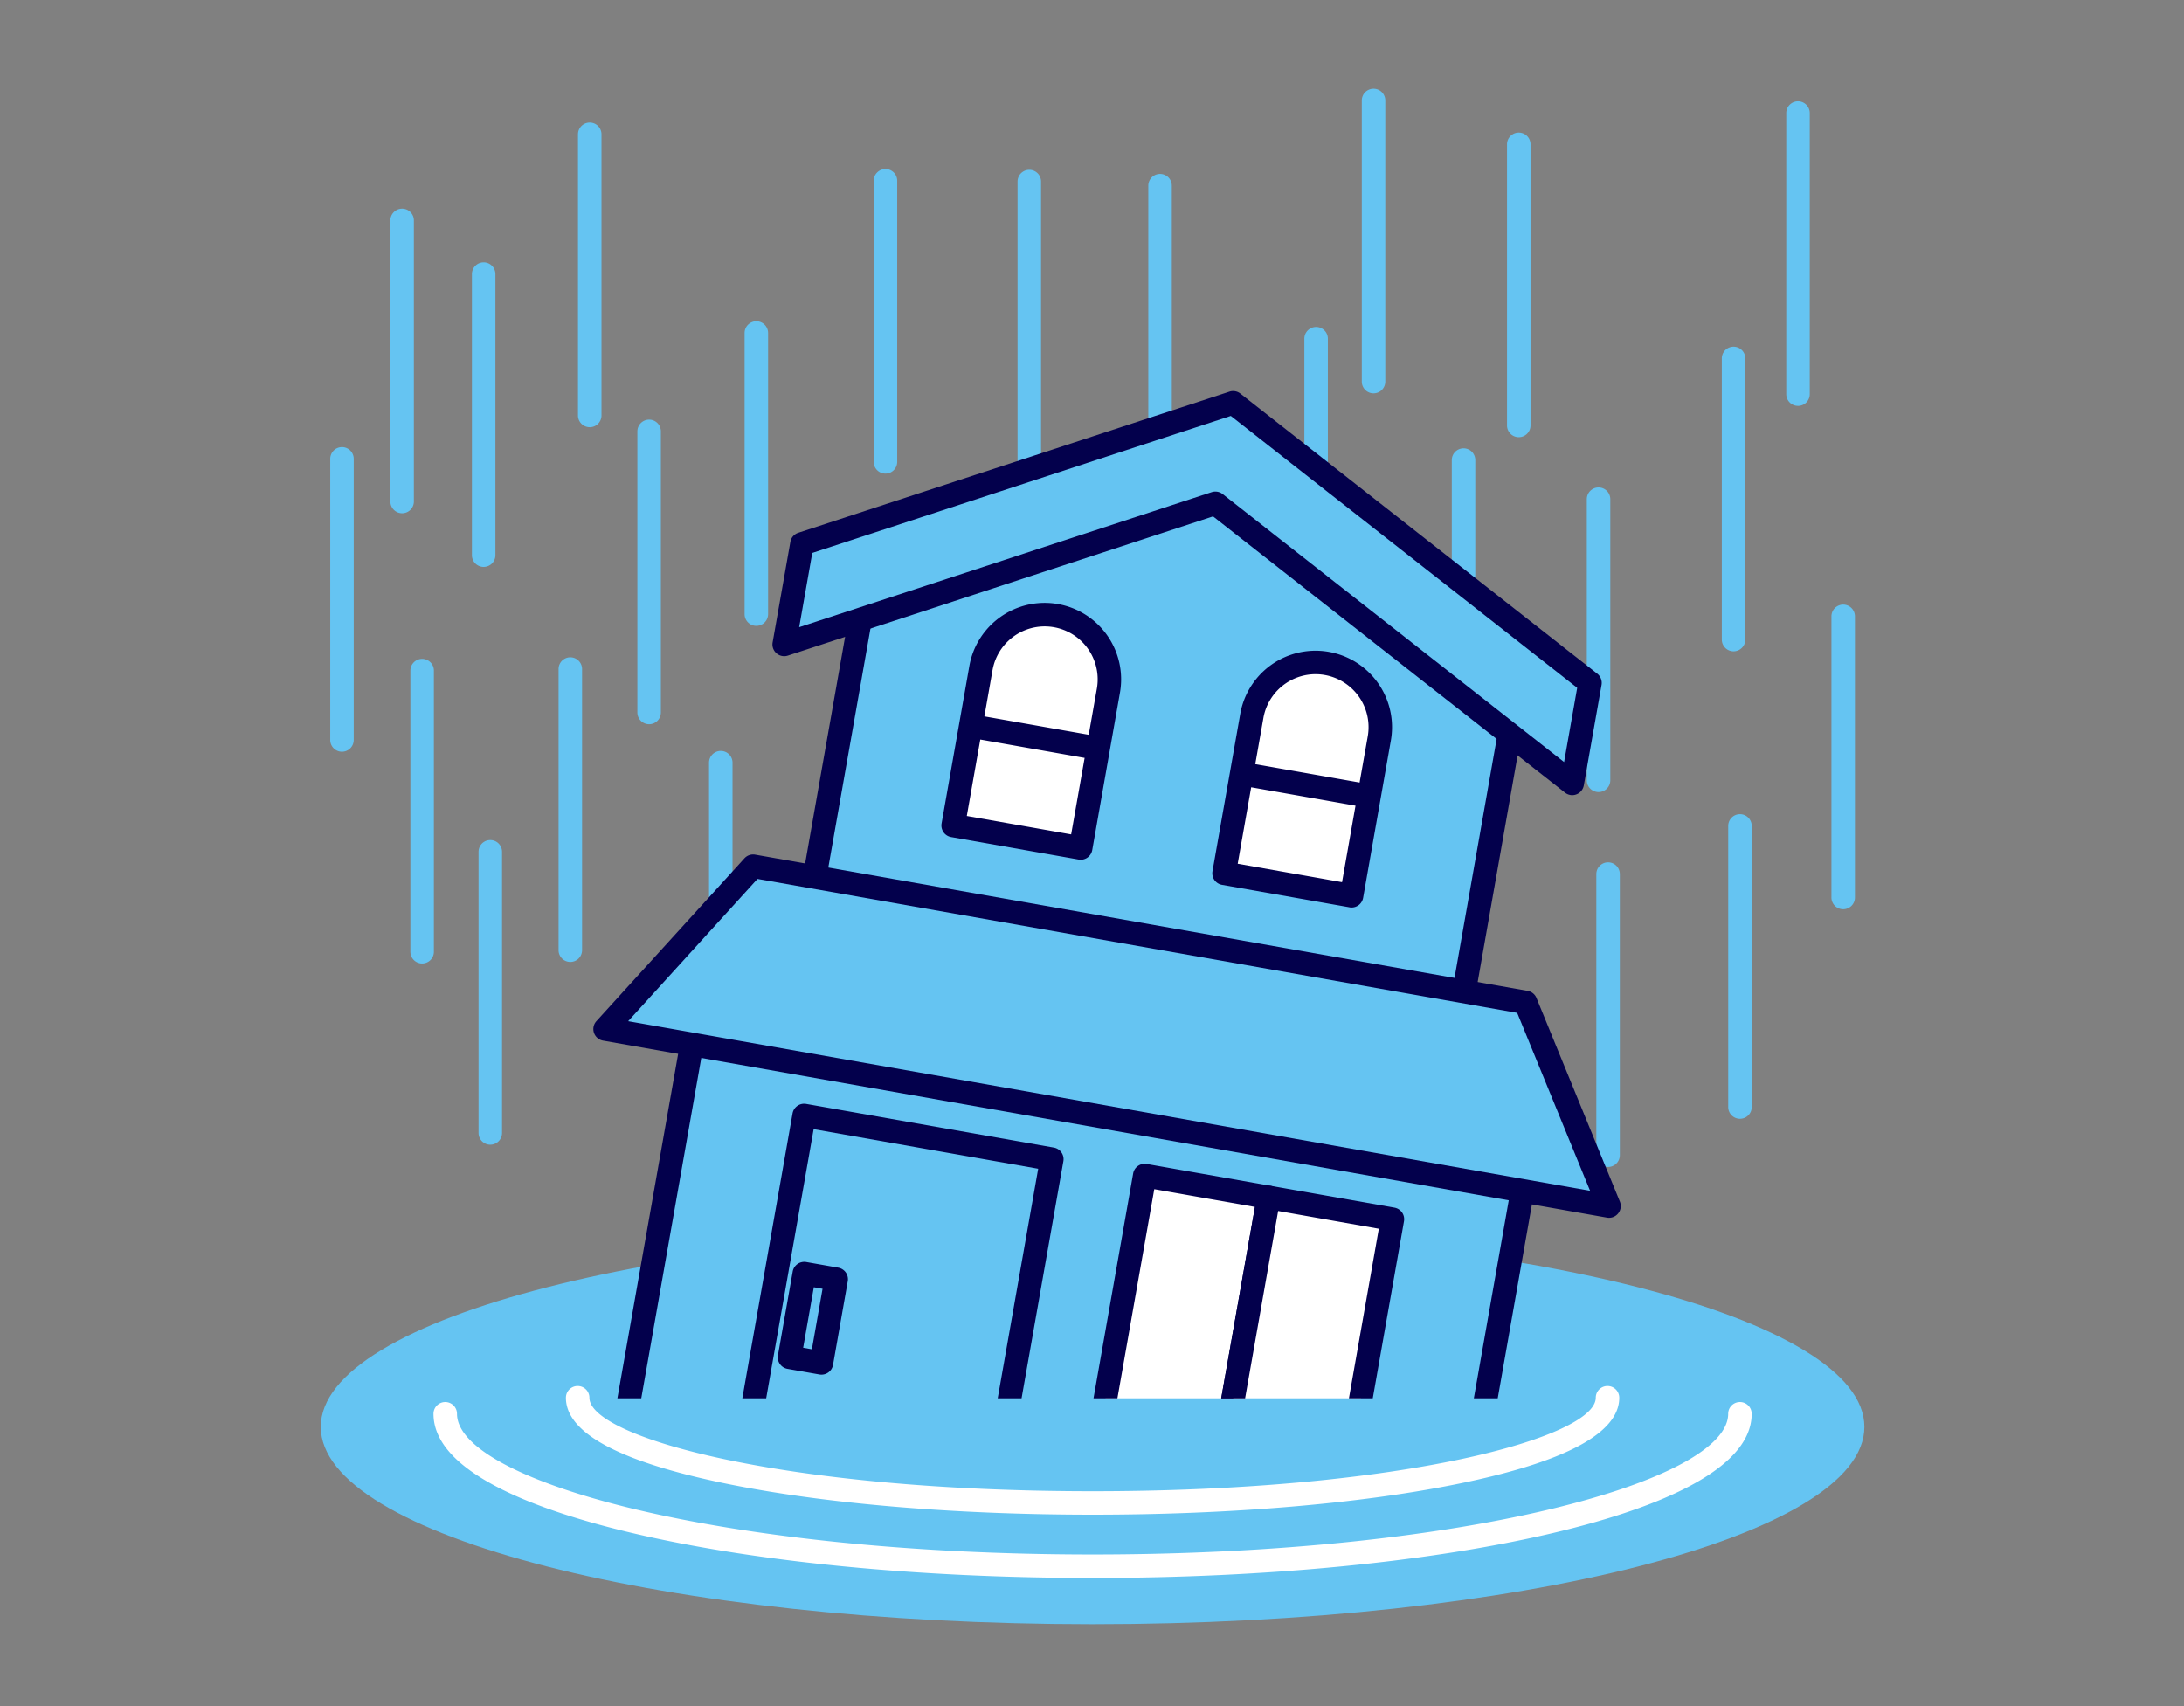 <svg xmlns="http://www.w3.org/2000/svg" xmlns:xlink="http://www.w3.org/1999/xlink" width="320" height="250" viewBox="0 0 320 250">
  <rect x="0" y="0" width="320" height="250" fill="#808080" stroke="none"/>
  <defs>
    <clipPath id="clip-path">
      <rect id="長方形_2524" data-name="長方形 2524" width="226.17" height="225.001" fill="none"/>
    </clipPath>
    <clipPath id="clip-path-2">
      <rect id="長方形_2530" data-name="長方形 2530" width="175.91" height="147.988" fill="none"/>
    </clipPath>
  </defs>
  <g id="グループ_2429" data-name="グループ 2429" transform="translate(-22 -488)">
    <g id="グループ_2433" data-name="グループ 2433" transform="translate(69 501)">
      <g id="グループ_2430" data-name="グループ 2430">
        <g id="グループ_2429-2" data-name="グループ 2429" clip-path="url(#clip-path)">
          <path id="パス_13374" data-name="パス 13374" d="M7.646,54.843a1.721,1.721,0,0,1-1.721-1.721V11.928a1.721,1.721,0,0,1,3.443,0V53.121a1.721,1.721,0,0,1-1.721,1.721" transform="translate(4.275 7.364)" fill="#65c4f2"/>
          <path id="パス_13375" data-name="パス 13375" d="M23.614,47.517A1.721,1.721,0,0,1,21.893,45.8V4.6a1.721,1.721,0,1,1,3.443,0V45.8a1.721,1.721,0,0,1-1.721,1.721" transform="translate(15.795 2.079)" fill="#65c4f2"/>
          <path id="パス_13376" data-name="パス 13376" d="M48.783,51.468a1.721,1.721,0,0,1-1.721-1.721V8.555a1.721,1.721,0,1,1,3.443,0V49.746a1.721,1.721,0,0,1-1.721,1.721" transform="translate(33.953 4.93)" fill="#65c4f2"/>
          <path id="パス_13377" data-name="パス 13377" d="M61.027,51.537a1.72,1.72,0,0,1-1.721-1.721V8.622a1.721,1.721,0,1,1,3.443,0V49.815a1.722,1.722,0,0,1-1.721,1.721" transform="translate(42.787 4.979)" fill="#65c4f2"/>
          <path id="パス_13378" data-name="パス 13378" d="M90.327,44.636a1.72,1.72,0,0,1-1.721-1.721V1.721a1.721,1.721,0,0,1,3.443,0V42.914a1.72,1.72,0,0,1-1.721,1.721" transform="translate(63.925)" fill="#65c4f2"/>
          <path id="パス_13379" data-name="パス 13379" d="M102.687,48.369a1.72,1.72,0,0,1-1.721-1.721V5.454a1.721,1.721,0,1,1,3.443,0V46.647a1.72,1.72,0,0,1-1.721,1.721" transform="translate(72.843 2.693)" fill="#65c4f2"/>
          <path id="パス_13380" data-name="パス 13380" d="M126.454,45.7a1.72,1.72,0,0,1-1.721-1.721V2.792a1.721,1.721,0,0,1,3.443,0V43.982a1.72,1.72,0,0,1-1.721,1.721" transform="translate(89.989 0.773)" fill="#65c4f2"/>
          <path id="パス_13381" data-name="パス 13381" d="M2.527,75.143A1.72,1.72,0,0,1,.806,73.421V32.228a1.721,1.721,0,0,1,3.443,0V73.421a1.722,1.722,0,0,1-1.721,1.721" transform="translate(0.581 22.009)" fill="#65c4f2"/>
          <path id="パス_13382" data-name="パス 13382" d="M14.585,59.412a1.721,1.721,0,0,1-1.721-1.721V16.5a1.721,1.721,0,1,1,3.443,0V57.69a1.721,1.721,0,0,1-1.721,1.721" transform="translate(9.281 10.66)" fill="#65c4f2"/>
          <path id="パス_13383" data-name="パス 13383" d="M28.669,72.8a1.721,1.721,0,0,1-1.721-1.721V29.889a1.721,1.721,0,1,1,3.443,0V71.082A1.721,1.721,0,0,1,28.669,72.8" transform="translate(19.442 20.322)" fill="#65c4f2"/>
          <path id="パス_13384" data-name="パス 13384" d="M37.794,64.429a1.721,1.721,0,0,1-1.721-1.721V21.514a1.721,1.721,0,1,1,3.443,0V62.707a1.721,1.721,0,0,1-1.721,1.721" transform="translate(26.025 14.28)" fill="#65c4f2"/>
          <path id="パス_13385" data-name="パス 13385" d="M72.155,51.887a1.721,1.721,0,0,1-1.721-1.721V8.972a1.721,1.721,0,0,1,3.443,0V50.165a1.721,1.721,0,0,1-1.721,1.721" transform="translate(50.815 5.231)" fill="#65c4f2"/>
          <path id="パス_13386" data-name="パス 13386" d="M85.438,64.915a1.72,1.72,0,0,1-1.721-1.721V22a1.721,1.721,0,1,1,3.443,0V63.193a1.72,1.72,0,0,1-1.721,1.721" transform="translate(60.398 14.63)" fill="#65c4f2"/>
          <path id="パス_13387" data-name="パス 13387" d="M97.986,75.243a1.72,1.72,0,0,1-1.721-1.721V32.332a1.721,1.721,0,0,1,3.443,0V73.522a1.72,1.72,0,0,1-1.721,1.721" transform="translate(69.451 22.085)" fill="#65c4f2"/>
          <path id="パス_13388" data-name="パス 13388" d="M109.478,78.576a1.72,1.72,0,0,1-1.721-1.721V35.661a1.721,1.721,0,1,1,3.443,0V76.854a1.72,1.72,0,0,1-1.721,1.721" transform="translate(77.742 24.486)" fill="#65c4f2"/>
          <path id="パス_13389" data-name="パス 13389" d="M120.969,66.595a1.72,1.72,0,0,1-1.721-1.721V23.68a1.721,1.721,0,1,1,3.443,0V64.873a1.72,1.72,0,0,1-1.721,1.721" transform="translate(86.032 15.842)" fill="#65c4f2"/>
          <path id="パス_13390" data-name="パス 13390" d="M9.349,93.166a1.721,1.721,0,0,1-1.721-1.721V50.253a1.721,1.721,0,1,1,3.443,0V91.444a1.721,1.721,0,0,1-1.721,1.721" transform="translate(5.503 35.014)" fill="#65c4f2"/>
          <path id="パス_13391" data-name="パス 13391" d="M15.15,108.592a1.721,1.721,0,0,1-1.721-1.721V65.677a1.721,1.721,0,1,1,3.443,0V106.87a1.721,1.721,0,0,1-1.721,1.721" transform="translate(9.688 46.141)" fill="#65c4f2"/>
          <path id="パス_13392" data-name="パス 13392" d="M21.961,93.035a1.721,1.721,0,0,1-1.721-1.721V50.12a1.721,1.721,0,1,1,3.443,0V91.313a1.721,1.721,0,0,1-1.721,1.721" transform="translate(14.602 34.918)" fill="#65c4f2"/>
          <path id="パス_13393" data-name="パス 13393" d="M97.686,117.173a1.72,1.72,0,0,1-1.721-1.721V74.258a1.721,1.721,0,0,1,3.443,0v41.193a1.72,1.72,0,0,1-1.721,1.721" transform="translate(69.235 52.332)" fill="#65c4f2"/>
          <path id="パス_13394" data-name="パス 13394" d="M34.767,101a1.721,1.721,0,0,1-1.721-1.721V58.089a1.721,1.721,0,0,1,3.443,0V99.28A1.721,1.721,0,0,1,34.767,101" transform="translate(23.841 40.667)" fill="#65c4f2"/>
          <path id="パス_13395" data-name="パス 13395" d="M110.288,110.487a1.72,1.72,0,0,1-1.721-1.721V67.572a1.721,1.721,0,1,1,3.443,0v41.193a1.72,1.72,0,0,1-1.721,1.721" transform="translate(78.326 47.509)" fill="#65c4f2"/>
          <path id="パス_13396" data-name="パス 13396" d="M121.514,106.388a1.72,1.72,0,0,1-1.721-1.721V63.473a1.721,1.721,0,1,1,3.443,0v41.193a1.72,1.72,0,0,1-1.721,1.721" transform="translate(86.425 44.551)" fill="#65c4f2"/>
          <path id="パス_13397" data-name="パス 13397" d="M130.3,88.55a1.72,1.72,0,0,1-1.721-1.721V45.635a1.721,1.721,0,1,1,3.443,0V86.828A1.72,1.72,0,0,1,130.3,88.55" transform="translate(92.763 31.682)" fill="#65c4f2"/>
          <path id="パス_13398" data-name="パス 13398" d="M226.17,126.025c0,15.972-50.63,28.919-113.086,28.919S0,142,0,126.025,50.63,97.106,113.084,97.106,226.17,110.053,226.17,126.025" transform="translate(0 70.058)" fill="#65c4f2"/>
          <path id="パス_13399" data-name="パス 13399" d="M200.291,112.79c0,12.336-42.465,22.338-94.849,22.338s-94.849-10-94.849-22.338" transform="translate(7.642 81.373)" fill="#65c4f2"/>
          <path id="パス_13400" data-name="パス 13400" d="M106.164,137.571c-25.464,0-49.423-2.339-67.462-6.588-13.279-3.128-29.108-8.7-29.108-17.471a1.721,1.721,0,0,1,3.443,0c0,9.75,38.246,20.616,93.127,20.616s93.127-10.866,93.127-20.616a1.721,1.721,0,1,1,3.443,0c0,8.774-15.831,14.343-29.108,17.471-18.039,4.249-42,6.588-67.462,6.588" transform="translate(6.922 80.652)" fill="#fff"/>
          <path id="パス_13401" data-name="パス 13401" d="M172.758,111.425c0,8.516-33.778,15.419-75.446,15.419s-75.446-6.9-75.446-15.419" transform="translate(15.775 80.388)" fill="#65c4f2"/>
          <path id="パス_13402" data-name="パス 13402" d="M98.033,129.285c-20.265,0-39.334-1.615-53.694-4.552-15.576-3.181-23.474-7.418-23.474-12.587a1.721,1.721,0,0,1,3.443,0c0,5.719,28.048,13.7,73.725,13.7s73.725-7.977,73.725-13.7a1.721,1.721,0,1,1,3.443,0c0,5.17-7.9,9.406-23.475,12.587-14.359,2.937-33.427,4.552-53.692,4.552" transform="translate(15.053 79.667)" fill="#fff"/>
        </g>
      </g>
      <g id="グループ_2432" data-name="グループ 2432" transform="translate(19.974 43.906)">
        <g id="グループ_2431" data-name="グループ 2431" clip-path="url(#clip-path-2)">
          <path id="パス_13403" data-name="パス 13403" d="M102.3,31.224,50.25,48.267l-8.657,49.1,47.571,8.389,47.571,8.387,8.657-49.1Z" transform="translate(10.033 -21.379)" fill="#65c4f2"/>
          <path id="パス_13404" data-name="パス 13404" d="M137.156,116.561,42.014,99.785a1.72,1.72,0,0,1-1.4-1.993l8.657-49.1a1.72,1.72,0,0,1,1.16-1.338L102.491,30.31a1.714,1.714,0,0,1,1.6.281l43.086,33.82a1.722,1.722,0,0,1,.632,1.653l-8.657,49.1a1.721,1.721,0,0,1-2,1.4M44.307,96.693l91.752,16.178,8.179-46.39L102.687,33.867,52.488,50.3Z" transform="translate(9.311 -22.101)" fill="#03004c"/>
          <path id="パス_13405" data-name="パス 13405" d="M105.217,26.734,42.041,47.418l-2.6,14.725L102.621,41.46,154.912,82.5l2.6-14.724Z" transform="translate(8.484 -24.618)" fill="#65c4f2"/>
          <path id="パス_13406" data-name="パス 13406" d="M155.334,84.921a1.7,1.7,0,0,1-.764-.343L103,44.1,40.7,64.5a1.722,1.722,0,0,1-2.231-1.935l2.6-14.724a1.72,1.72,0,0,1,1.16-1.338L105.4,25.821a1.714,1.714,0,0,1,1.6.282l52.291,41.043a1.716,1.716,0,0,1,.632,1.653l-2.6,14.724a1.727,1.727,0,0,1-1.993,1.4M103.64,40.486a1.715,1.715,0,0,1,.764.341L154.435,80.1l1.919-10.88L105.6,29.379,44.279,49.455,42.36,60.335l60.446-19.79a1.724,1.724,0,0,1,.835-.059" transform="translate(7.762 -25.339)" fill="#03004c"/>
          <path id="パス_13407" data-name="パス 13407" d="M72.5,78.956,53.827,75.663l4.064-23.055A9.484,9.484,0,0,1,76.571,55.9Z" transform="translate(18.86 -11.607)" fill="#fff"/>
          <path id="パス_13408" data-name="パス 13408" d="M72.928,81.375,54.25,78.081a1.722,1.722,0,0,1-1.4-2l4.064-23.057a11.2,11.2,0,1,1,22.069,3.892L74.923,79.977a1.724,1.724,0,0,1-2,1.4M56.543,74.988l15.288,2.7L75.6,56.324a7.762,7.762,0,0,0-15.288-2.7Z" transform="translate(18.139 -12.329)" fill="#03004c"/>
          <line id="線_328" data-name="線 328" x2="16.634" y2="2.933" transform="translate(75.552 49.515)" fill="#65c4f2"/>
          <path id="パス_13409" data-name="パス 13409" d="M72.549,59.619,55.915,56.685a1.722,1.722,0,1,1,.6-3.391l16.634,2.933a1.722,1.722,0,0,1-.6,3.391" transform="translate(19.339 -5.475)" fill="#03004c"/>
          <path id="パス_13410" data-name="パス 13410" d="M95.562,83.022,76.884,79.729l4.064-23.055a9.484,9.484,0,1,1,18.68,3.293Z" transform="translate(35.494 -8.674)" fill="#fff"/>
          <path id="パス_13411" data-name="パス 13411" d="M95.984,85.439,77.306,82.146a1.72,1.72,0,0,1-1.4-1.993L79.974,57.1a11.2,11.2,0,1,1,22.069,3.89L97.979,84.043a1.722,1.722,0,0,1-2,1.4M79.6,79.054l15.288,2.7,3.767-21.362a7.762,7.762,0,0,0-15.288-2.7Z" transform="translate(34.773 -9.395)" fill="#03004c"/>
          <line id="線_329" data-name="線 329" x2="16.634" y2="2.933" transform="translate(115.243 56.514)" fill="#65c4f2"/>
          <path id="パス_13412" data-name="パス 13412" d="M95.6,63.683,78.97,60.75a1.721,1.721,0,0,1,.6-3.39L96.2,60.292a1.722,1.722,0,0,1-.6,3.391" transform="translate(35.973 -2.542)" fill="#03004c"/>
          <rect id="長方形_2525" data-name="長方形 2525" width="66.382" height="123.577" transform="matrix(0.174, -0.985, 0.985, 0.174, 23.988, 155.072)" fill="#65c4f2"/>
          <path id="パス_13413" data-name="パス 13413" d="M147.66,166.862,25.96,145.4a1.72,1.72,0,0,1-1.4-1.993L36.091,78.035a1.719,1.719,0,0,1,1.993-1.4L159.785,98.1a1.722,1.722,0,0,1,1.4,2l-11.529,65.372a1.72,1.72,0,0,1-1.993,1.4M28.253,142.311l118.309,20.861,10.93-61.983L39.183,80.328Z" transform="translate(-2.271 11.367)" fill="#03004c"/>
          <rect id="長方形_2526" data-name="長方形 2526" width="52.451" height="36.85" transform="matrix(0.174, -0.985, 0.985, 0.174, 41.74, 158.203)" fill="#65c4f2"/>
          <path id="パス_13414" data-name="パス 13414" d="M72.562,147.87l-36.288-6.4a1.72,1.72,0,0,1-1.4-1.993l9.108-51.654a1.721,1.721,0,0,1,1.993-1.4l36.288,6.4a1.722,1.722,0,0,1,1.4,2l-9.108,51.654a1.72,1.72,0,0,1-1.993,1.4m-34-9.49,32.9,5.8,8.511-48.264-32.9-5.8Z" transform="translate(5.169 18.428)" fill="#03004c"/>
          <rect id="長方形_2527" data-name="長方形 2527" width="52.45" height="18.424" transform="translate(91.645 167.003) rotate(-79.997)" fill="#fff"/>
          <path id="パス_13415" data-name="パス 13415" d="M83.407,149.782l-18.144-3.2a1.72,1.72,0,0,1-1.4-1.993l9.108-51.654a1.721,1.721,0,0,1,1.993-1.4l18.144,3.2a1.72,1.72,0,0,1,1.4,1.993L85.4,148.386a1.719,1.719,0,0,1-1.993,1.4m-15.851-6.29,14.753,2.6L90.82,97.83l-14.753-2.6Z" transform="translate(26.084 22.116)" fill="#03004c"/>
          <rect id="長方形_2528" data-name="長方形 2528" width="52.45" height="18.424" transform="translate(109.79 170.202) rotate(-79.997)" fill="#fff"/>
          <path id="パス_13416" data-name="パス 13416" d="M93.947,151.641l-18.144-3.2a1.72,1.72,0,0,1-1.4-1.993l9.108-51.654a1.721,1.721,0,0,1,1.993-1.4l18.146,3.2a1.721,1.721,0,0,1,1.4,2l-9.108,51.652a1.721,1.721,0,0,1-2,1.4M78.1,145.349l14.755,2.6,8.509-48.263-14.753-2.6Z" transform="translate(33.688 23.457)" fill="#03004c"/>
          <rect id="長方形_2529" data-name="長方形 2529" width="12.447" height="4.742" transform="translate(48.712 141.98) rotate(-80.008)" fill="#65c4f2"/>
          <path id="パス_13417" data-name="パス 13417" d="M44.991,116.358l-4.669-.823a1.72,1.72,0,0,1-1.4-1.993l2.16-12.258a1.722,1.722,0,0,1,2-1.4l4.669.823a1.72,1.72,0,0,1,1.4,1.993l-2.16,12.258a1.722,1.722,0,0,1-2,1.4m-2.376-3.915,1.279.226,1.563-8.867-1.279-.226Z" transform="translate(8.09 28.139)" fill="#03004c"/>
          <path id="パス_13418" data-name="パス 13418" d="M171.292,115.977,24.2,90.042,45.891,66.18,159.073,86.137Z" transform="translate(-2.513 3.841)" fill="#65c4f2"/>
          <path id="パス_13419" data-name="パス 13419" d="M171.714,118.395,24.624,92.459A1.723,1.723,0,0,1,23.65,89.6L45.338,65.744a1.727,1.727,0,0,1,1.572-.537L160.091,85.164a1.723,1.723,0,0,1,1.295,1.043l12.222,29.84a1.724,1.724,0,0,1-1.894,2.348M28.3,89.61l140.939,24.851L158.56,88.39,47.246,68.763Z" transform="translate(-3.235 3.12)" fill="#03004c"/>
        </g>
      </g>
    </g>
    <rect id="長方形_2531" data-name="長方形 2531" width="320" height="250" transform="translate(22 488)" fill="none"/>
  </g>
</svg>
